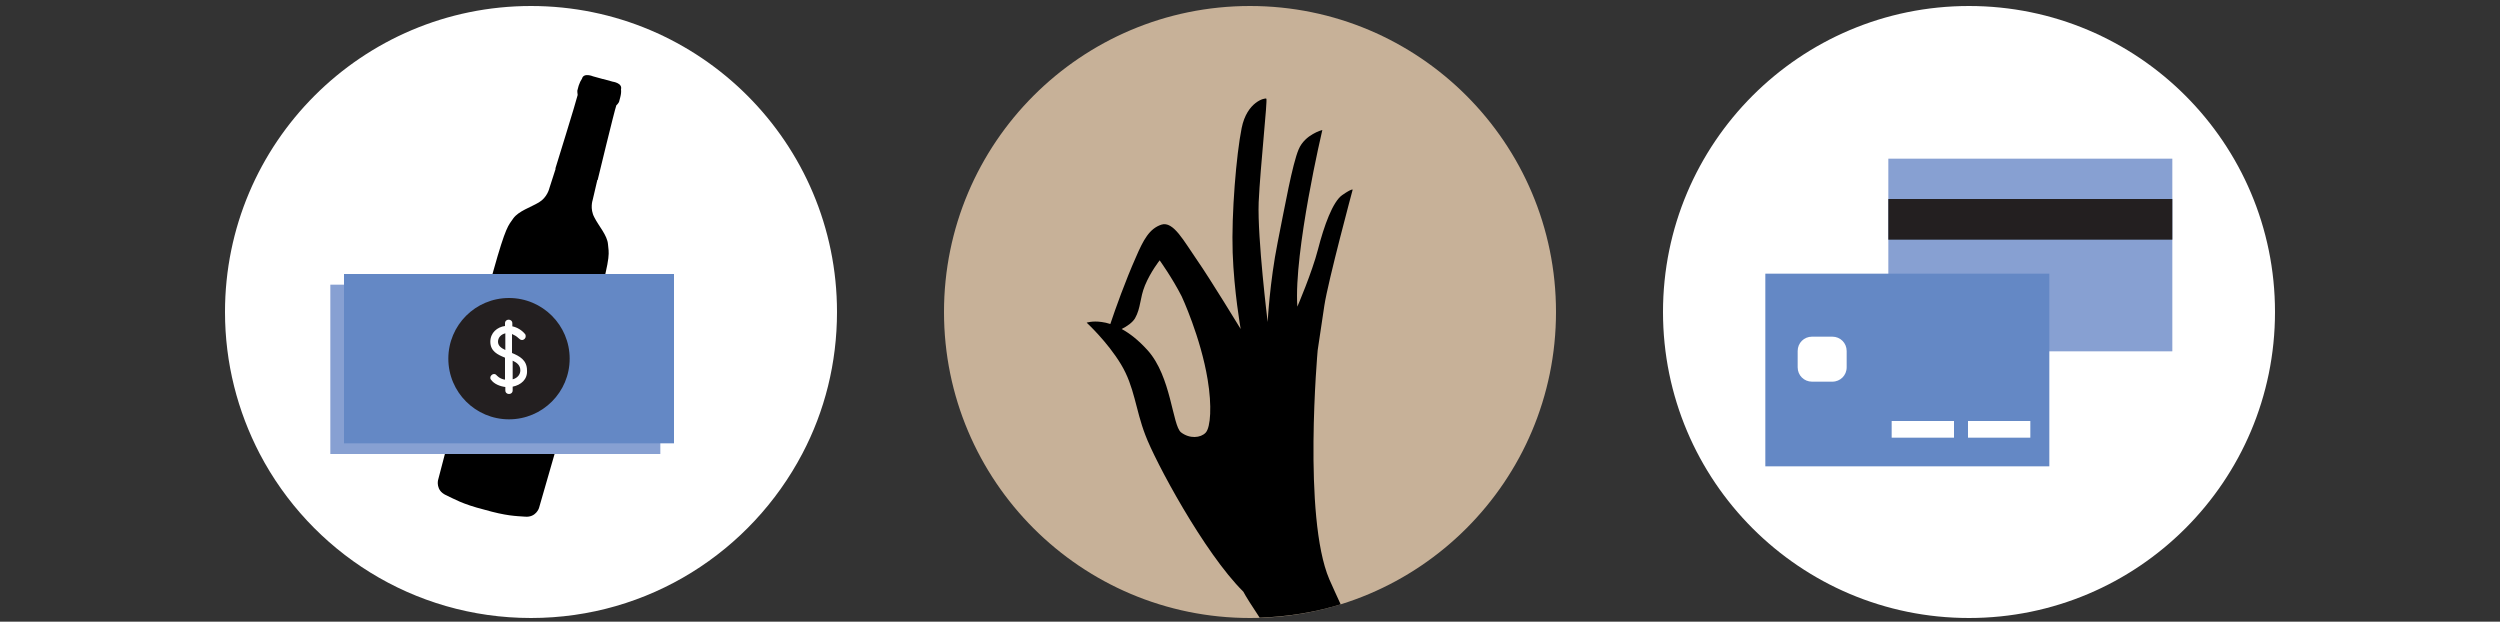 <?xml version="1.0" encoding="utf-8"?>
<!-- Generator: Adobe Illustrator 18.0.0, SVG Export Plug-In . SVG Version: 6.00 Build 0)  -->
<!DOCTYPE svg PUBLIC "-//W3C//DTD SVG 1.1//EN" "http://www.w3.org/Graphics/SVG/1.1/DTD/svg11.dtd">
<svg version="1.1" id="Layer_1" xmlns="http://www.w3.org/2000/svg" xmlns:xlink="http://www.w3.org/1999/xlink" x="0px" y="0px"
	 viewBox="0 0 750 186.5" enable-background="new 0 0 750 186.5" xml:space="preserve">
<rect x="0" y="0" width="750" height="186.5" fill="#333333" stroke="none"/>
<g>
	<path fill="#FFFFFF" d="M159.3,1.8c-50.7,0-91.8,41.1-91.8,91.8c0,15.4,3.8,29.8,10.4,42.5c15.3,29.3,46,49.3,81.4,49.3
		c35.4,0,66-20,81.4-49.3c6.7-12.7,10.4-27.2,10.4-42.5C251.1,42.9,210,1.8,159.3,1.8z"/>
	<g>
		<path d="M182.4,73.3c-0.2-2.7-2.8-5.5-4.1-8.1c-1.4-2.6-0.5-5.2-0.5-5.2l1.4-6l0.1,0c0,0,5-20.7,5.6-22.4c0.4-0.3,0.8-1,0.8-1
			s0.2-0.7,0.4-1.5s0.3-1.6,0.2-2.3c0.5-1.9-2.5-2.3-2.5-2.3l-2.9-0.8l-0.1,0l-2.9-0.8c0,0-2.8-1.2-3.3,0.7c-0.4,0.6-0.7,1.2-1,2.1
			c-0.2,0.8-0.4,1.5-0.4,1.5s0,0.8,0.1,1.3c-0.4,1.8-6.7,22.1-6.7,22.1l0.1,0l-1.9,5.9c0,0-0.6,2.7-3.1,4.2
			c-2.5,1.5-6.1,2.6-7.7,4.8c-1.5,2.2-2.2,2.2-6,15.8s-16.6,62.8-16.6,62.8s-0.7,3,2.3,4.4c2.6,1.2,4.9,2.7,11.6,4.4
			c6.6,1.9,9.4,1.9,12.2,2.1c3.3,0.3,4.2-2.6,4.2-2.6s14.1-48.8,17.9-62.5S182.6,76,182.4,73.3z M161,135.4l-10.2-2.8l-0.1,0
			l-10.2-2.8l11.8-43.1l10.3,2.8l0.1,0l10.3,2.8L161,135.4z"/>
		
			<rect x="146" y="88.7" transform="matrix(0.964 0.266 -0.266 0.964 35.128 -37.64)" fill="#FFFFFF" width="21.4" height="44.7"/>
	</g>
	<g>
		<rect x="99.1" y="85.4" fill="#87A0D2" width="99" height="50.8"/>
		<g>
			<circle fill="#231F20" cx="148.6" cy="110.8" r="18.2"/>
			<g>
				<path fill="#FFFFFF" d="M149.7,119.2v1.1c0,0.7-0.5,1.1-1.1,1.1c-0.5,0-1.1-0.4-1.1-1.1v-1c-1.6-0.2-3.4-0.9-4.3-2.2
					c-0.2-0.2-0.2-0.4-0.2-0.6c0-0.6,0.6-1.1,1.1-1.1c0.5,0,0.7,0.3,1,0.6c0.6,0.6,1.5,1,2.3,1.1v-6.6c-2.2-0.9-4.4-1.9-4.4-4.8
					c0-2.7,2.1-4.4,4.4-4.7v-0.8c0-0.7,0.5-1.1,1.1-1.1c0.5,0,1.1,0.4,1.1,1.1v0.9c1.5,0.3,2.9,1.2,3.8,2.3c0.2,0.2,0.2,0.5,0.2,0.7
					c0,0.6-0.5,1.1-1.1,1.1c-0.5,0-0.7-0.3-1.1-0.6c-0.5-0.5-1.2-0.9-1.9-1.2v5.7c2.2,0.9,4.5,2.1,4.5,5.2
					C154.2,116.9,152.2,118.7,149.7,119.2z M147.5,103.2c-1.3,0.3-2.2,1.3-2.2,2.5c0,1.2,0.9,1.9,2.2,2.5V103.2z M149.7,111.4v5.6
					c1.5-0.4,2.3-1.5,2.3-2.7C152,112.8,151,112,149.7,111.4z"/>
			</g>
		</g>
	</g>
	<g>
		<rect x="103.2" y="82.2" fill="#6488C5" width="99" height="50.8"/>
		<g>
			<circle fill="#231F20" cx="152.7" cy="107.6" r="18.2"/>
			<g>
				<path fill="#FFFFFF" d="M153.8,116v1.1c0,0.7-0.5,1.1-1.1,1.1s-1.1-0.4-1.1-1.1v-1c-1.6-0.2-3.4-0.9-4.3-2.2
					c-0.2-0.2-0.2-0.4-0.2-0.6c0-0.6,0.6-1.1,1.1-1.1c0.5,0,0.7,0.3,1,0.6c0.6,0.6,1.5,1,2.3,1.1v-6.6c-2.2-0.9-4.4-1.9-4.4-4.8
					c0-2.7,2.1-4.4,4.4-4.7v-0.8c0-0.7,0.5-1.1,1.1-1.1s1.1,0.4,1.1,1.1v0.9c1.5,0.3,2.9,1.2,3.8,2.3c0.2,0.2,0.2,0.5,0.2,0.7
					c0,0.6-0.5,1.1-1.1,1.1c-0.5,0-0.7-0.3-1.1-0.6c-0.5-0.5-1.2-0.9-1.9-1.2v5.7c2.2,0.9,4.5,2.1,4.5,5.2
					C158.3,113.8,156.3,115.5,153.8,116z M151.6,100c-1.3,0.3-2.2,1.3-2.2,2.5c0,1.2,0.9,1.9,2.2,2.5V100z M153.8,108.2v5.6
					c1.5-0.4,2.3-1.5,2.3-2.7C156.1,109.6,155.1,108.8,153.8,108.2z"/>
			</g>
		</g>
	</g>
</g>
<g>
	<circle fill="#FFFFFF" cx="590.7" cy="93.6" r="91.8"/>
	<g>
		<rect x="566.5" y="47.6" fill="#87A0D2" width="85.2" height="57.8"/>
		<g>
			<rect x="529.6" y="82.1" fill="#6488C5" width="85.2" height="57.8"/>
			<path fill="#FFFFFF" d="M539.3,105.3c0-2.4,1.9-4.3,4.3-4.3h6.1c2.4,0,4.3,1.9,4.3,4.3v4.9c0,2.4-1.9,4.3-4.3,4.3h-6.1
				c-2.4,0-4.3-1.9-4.3-4.3V105.3z"/>
			<rect x="567.5" y="126.3" fill="#FFFFFF" width="18.7" height="5"/>
			<rect x="590.4" y="126.3" fill="#FFFFFF" width="18.7" height="5"/>
		</g>
		<g>
			<rect x="566.5" y="59.7" fill="#231F20" width="85.2" height="12.2"/>
		</g>
	</g>
</g>
<g>
	<g>
		<circle fill="#C7B198" cx="375" cy="93.6" r="91.8"/>
	</g>
	<path d="M395.3,105.1c0,0,0.9-6.2,2-13.4c1.1-7.3,8.5-34.8,8.5-34.8s-0.2-0.4-3.1,1.6c-2.9,2-5.5,9.3-7.3,16.3
		c-1.8,7-6.2,17.2-6.2,17.2c-1.1-16.5,7.5-53,7.5-53s-5.2,1.3-7.1,5.8c-1.9,4.5-4.1,16.9-6.3,27.9c-2.4,12-3,23.9-3,23.9
		s-3.1-25.1-2.7-35.9c0.5-10.8,2.7-30.7,2.3-31.1c-0.4-0.3-5.8,0.9-7.4,8.8c-1.6,7.9-3.1,25.8-2.7,37.4c0.4,11.6,2.4,22.9,2.4,22.9
		S363,83.6,359.1,78c-3.9-5.6-7.1-11.8-10.7-10.6c-3.6,1.2-5.4,4.6-7.6,9.7c-3.2,7.2-6.2,15.6-7.7,20.1c-0.9-0.3-1.8-0.5-2.6-0.6
		c-2.8-0.4-4.5,0.2-4.5,0.2s6.2,5.7,10.3,12.5c4.1,6.8,4.3,13.4,7.3,21.2c2.9,7.8,17.6,35.3,29.4,47c0.6,1.2,2.9,4.8,4.9,7.8
		c8.4-0.3,16.6-1.6,24.3-4c-1.1-2.4-2.3-5-3.4-7.5C390.8,155.1,395.3,105.1,395.3,105.1z M361.7,129.8c-1.5,1.6-4.8,1.9-7.4-0.1
		c-2.6-2.1-2.9-16.7-10-24.6c-2.8-3.1-5.4-5.1-7.8-6.4c1.6-0.8,3.2-1.9,4-3.2c1.8-3.2,1.4-6,3-9.9c1.7-4.1,4.4-7.5,4.4-7.5
		s3.8,5.3,6.6,10.8c0,0,5.7,12.2,7.8,25C363.6,121.7,363.2,128.2,361.7,129.8z"/>
</g>
</svg>
